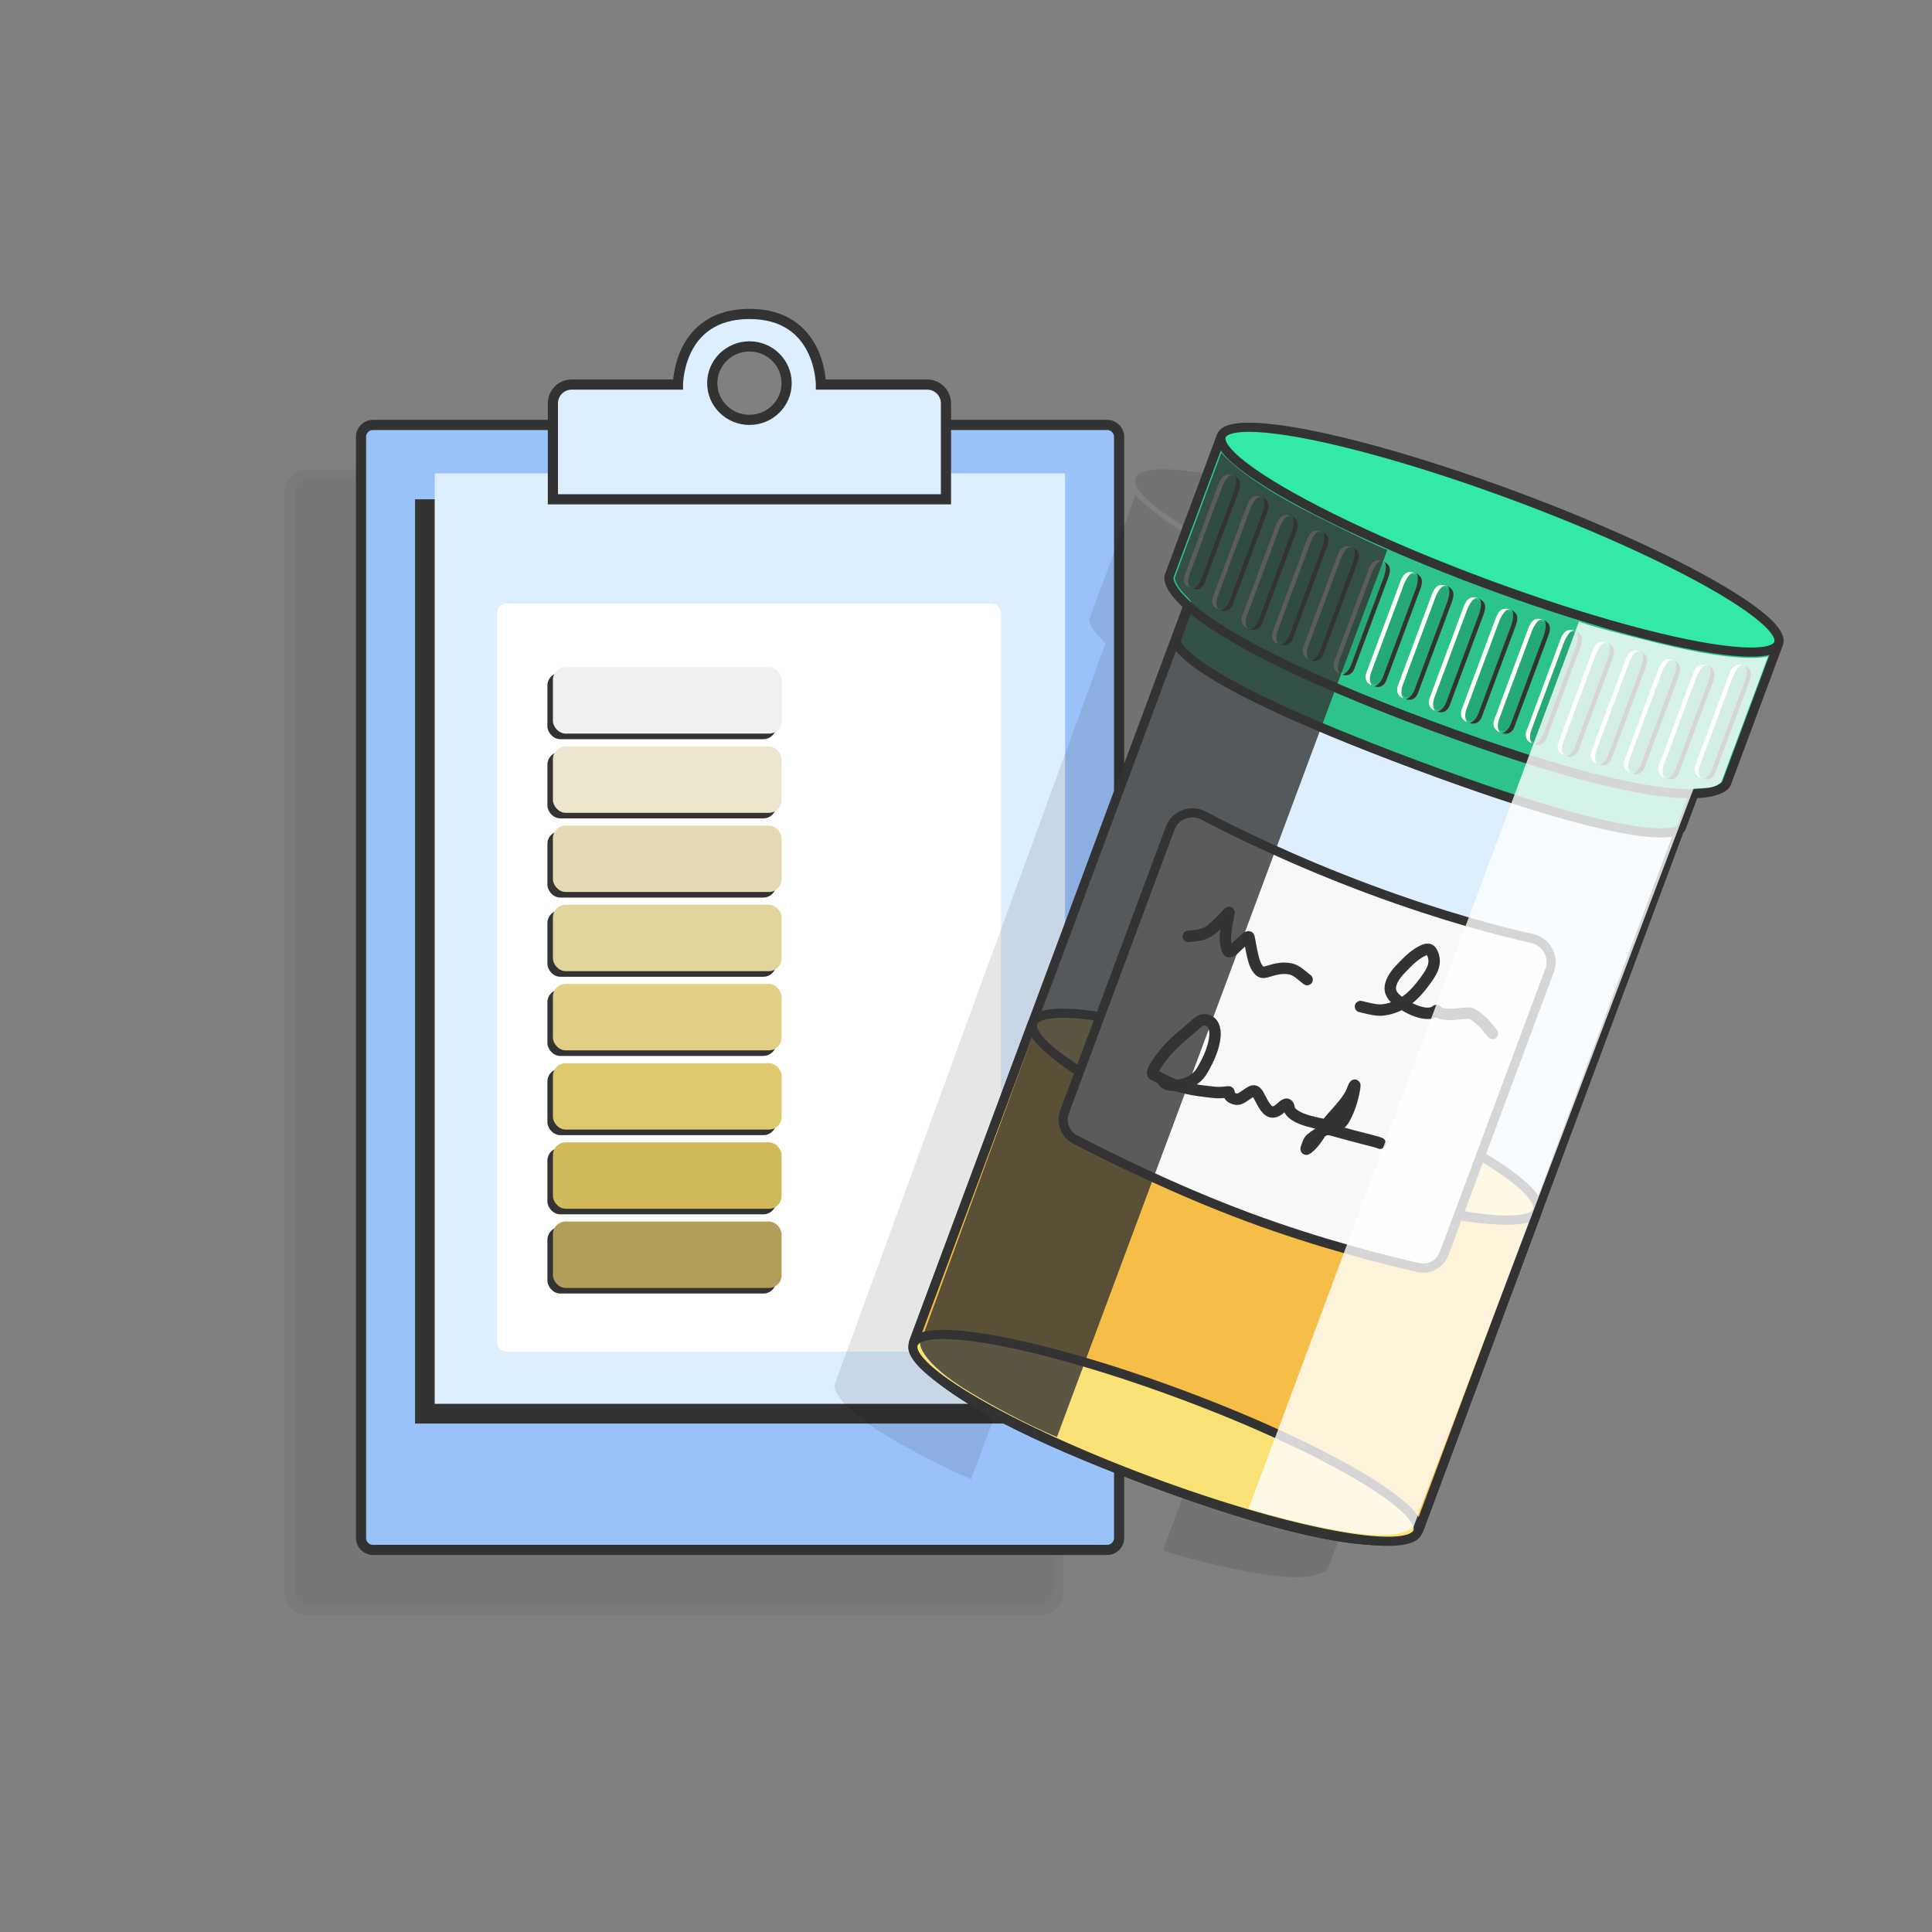 <svg width="80" height="80" viewBox="0 0 80 80" fill="none" xmlns="http://www.w3.org/2000/svg">
<rect x="0" y="0" width="80" height="80" fill="#808080" stroke="none"/>
<g opacity="0.07">
<path fill-rule="evenodd" clip-rule="evenodd" d="M23.958 19.651H12.704C12.315 19.651 12 19.967 12 20.356V43.153V65.951C12 66.34 12.315 66.655 12.704 66.655H43.108C43.497 66.655 43.813 66.34 43.813 65.951V20.356C43.813 19.967 43.497 19.651 43.108 19.651H29.793C29.661 18.838 29.118 17.159 26.875 17.159C24.633 17.159 24.09 18.838 23.958 19.651ZM28.368 19.651H25.383C25.551 18.991 26.155 18.503 26.875 18.503C27.595 18.503 28.2 18.991 28.368 19.651Z" fill="black"/>
<path d="M23.958 19.651V19.862H24.137L24.166 19.685L23.958 19.651ZM29.793 19.651L29.585 19.685L29.613 19.862H29.793V19.651ZM25.383 19.651L25.178 19.599L25.111 19.862H25.383V19.651ZM28.368 19.651V19.862H28.639L28.572 19.599L28.368 19.651ZM12.704 19.862H23.958V19.441H12.704V19.862ZM12.211 20.356C12.211 20.083 12.432 19.862 12.704 19.862V19.441C12.199 19.441 11.789 19.85 11.789 20.356H12.211ZM12.211 43.153V20.356H11.789V43.153H12.211ZM12.211 65.951V43.153H11.789V65.951H12.211ZM12.704 66.445C12.432 66.445 12.211 66.224 12.211 65.951H11.789C11.789 66.456 12.199 66.866 12.704 66.866V66.445ZM43.108 66.445H12.704V66.866H43.108V66.445ZM43.602 65.951C43.602 66.224 43.381 66.445 43.108 66.445V66.866C43.614 66.866 44.023 66.456 44.023 65.951H43.602ZM43.602 20.356V65.951H44.023V20.356H43.602ZM43.108 19.862C43.381 19.862 43.602 20.083 43.602 20.356H44.023C44.023 19.85 43.614 19.441 43.108 19.441V19.862ZM29.793 19.862H43.108V19.441H29.793V19.862ZM30.001 19.618C29.932 19.193 29.754 18.528 29.288 17.966C28.814 17.394 28.057 16.948 26.875 16.948V17.37C27.936 17.37 28.572 17.763 28.964 18.235C29.362 18.715 29.522 19.296 29.585 19.685L30.001 19.618ZM26.875 16.948C25.694 16.948 24.937 17.394 24.463 17.966C23.997 18.528 23.819 19.193 23.75 19.618L24.166 19.685C24.229 19.296 24.389 18.715 24.787 18.235C25.178 17.763 25.815 17.37 26.875 17.37V16.948ZM25.383 19.862H28.368V19.441H25.383V19.862ZM26.875 18.292C26.058 18.292 25.37 18.847 25.178 19.599L25.587 19.703C25.731 19.136 26.252 18.714 26.875 18.714V18.292ZM28.572 19.599C28.38 18.847 27.692 18.292 26.875 18.292V18.714C27.498 18.714 28.019 19.136 28.164 19.703L28.572 19.599Z" fill="#333333"/>
</g>
<path d="M15.443 17.596H45.846C46.119 17.596 46.34 17.817 46.34 18.09V63.685C46.34 63.958 46.119 64.179 45.846 64.179H15.443C15.17 64.179 14.949 63.958 14.949 63.685V40.888V18.09C14.949 17.817 15.17 17.596 15.443 17.596Z" fill="#9AC2FA" stroke="#333333" stroke-width="0.421"/>
<rect x="17.186" y="20.675" width="26.103" height="38.271" fill="#333333"/>
<rect x="18" y="19.601" width="26.103" height="38.528" fill="#DDEEFF"/>
<rect x="20.581" y="24.987" width="20.867" height="30.984" rx="0.388" fill="white"/>
<rect x="22.667" y="27.858" width="9.47" height="2.75" rx="0.527" fill="#333333"/>
<rect x="22.667" y="31.137" width="9.47" height="2.75" rx="0.527" fill="#333333"/>
<rect x="22.667" y="34.416" width="9.47" height="2.75" rx="0.527" fill="#333333"/>
<rect x="22.667" y="37.695" width="9.47" height="2.75" rx="0.527" fill="#333333"/>
<rect x="22.667" y="40.974" width="9.47" height="2.75" rx="0.527" fill="#333333"/>
<rect x="22.667" y="44.254" width="9.47" height="2.75" rx="0.527" fill="#333333"/>
<rect x="22.667" y="47.533" width="9.47" height="2.75" rx="0.527" fill="#333333"/>
<rect x="22.667" y="50.812" width="9.47" height="2.75" rx="0.527" fill="#333333"/>
<rect x="22.895" y="27.627" width="9.47" height="2.75" rx="0.527" fill="#F0F0F0"/>
<rect x="22.895" y="30.907" width="9.47" height="2.75" rx="0.527" fill="#EDE6CF"/>
<rect x="22.895" y="34.185" width="9.47" height="2.75" rx="0.527" fill="#E4DBB5"/>
<rect x="22.895" y="37.464" width="9.47" height="2.75" rx="0.527" fill="#E1D49A"/>
<rect x="22.895" y="40.743" width="9.47" height="2.75" rx="0.527" fill="#E0CF85"/>
<rect x="22.895" y="44.023" width="9.47" height="2.75" rx="0.527" fill="#DFC96F"/>
<rect x="22.895" y="47.302" width="9.47" height="2.75" rx="0.527" fill="#D1B95C"/>
<rect x="22.895" y="50.581" width="9.47" height="2.75" rx="0.527" fill="#B19F59"/>
<path fill-rule="evenodd" clip-rule="evenodd" d="M22.895 16.7V20.675H39.171V16.7C39.171 16.271 38.823 15.924 38.394 15.924H33.992C33.992 15.924 33.992 13 31.033 13C28.073 13 28.073 15.924 28.073 15.924H23.671C23.242 15.924 22.895 16.271 22.895 16.7ZM31.033 17.386C31.883 17.386 32.572 16.705 32.572 15.865C32.572 15.025 31.883 14.344 31.033 14.344C30.182 14.344 29.493 15.025 29.493 15.865C29.493 16.705 30.182 17.386 31.033 17.386Z" fill="#DDEEFF"/>
<path d="M22.895 20.675H22.684V20.885H22.895V20.675ZM39.171 20.675V20.885H39.381V20.675H39.171ZM33.992 15.924H33.781V16.134H33.992V15.924ZM28.073 15.924V16.134H28.284V15.924H28.073ZM23.105 20.675V16.7H22.684V20.675H23.105ZM39.171 20.464H22.895V20.885H39.171V20.464ZM38.96 16.7V20.675H39.381V16.7H38.96ZM38.394 16.134C38.707 16.134 38.96 16.388 38.96 16.7H39.381C39.381 16.155 38.939 15.713 38.394 15.713V16.134ZM33.992 16.134H38.394V15.713H33.992V16.134ZM31.033 13.211C31.736 13.211 32.25 13.384 32.628 13.633C33.007 13.882 33.262 14.217 33.434 14.557C33.607 14.898 33.694 15.242 33.738 15.502C33.76 15.632 33.771 15.739 33.776 15.813C33.779 15.85 33.78 15.879 33.781 15.898C33.781 15.907 33.781 15.914 33.781 15.919C33.781 15.921 33.781 15.922 33.781 15.923C33.781 15.924 33.781 15.924 33.781 15.924C33.781 15.924 33.781 15.924 33.781 15.924C33.781 15.924 33.781 15.924 33.781 15.924C33.781 15.924 33.781 15.924 33.992 15.924C34.203 15.924 34.203 15.924 34.203 15.923C34.203 15.923 34.203 15.923 34.203 15.923C34.203 15.923 34.203 15.923 34.203 15.922C34.203 15.922 34.203 15.921 34.203 15.92C34.203 15.918 34.203 15.915 34.202 15.912C34.202 15.905 34.202 15.896 34.202 15.884C34.201 15.86 34.199 15.826 34.196 15.783C34.19 15.697 34.178 15.576 34.153 15.432C34.105 15.144 34.007 14.757 33.81 14.367C33.612 13.976 33.312 13.579 32.859 13.281C32.405 12.982 31.809 12.789 31.033 12.789V13.211ZM28.073 15.924C28.284 15.924 28.284 15.924 28.284 15.924C28.284 15.924 28.284 15.924 28.284 15.924C28.284 15.924 28.284 15.924 28.284 15.924C28.284 15.924 28.284 15.924 28.284 15.923C28.284 15.922 28.284 15.921 28.284 15.919C28.284 15.914 28.284 15.907 28.285 15.898C28.285 15.879 28.287 15.85 28.289 15.813C28.294 15.739 28.305 15.632 28.327 15.502C28.371 15.242 28.459 14.898 28.631 14.557C28.803 14.217 29.058 13.882 29.438 13.633C29.816 13.384 30.329 13.211 31.033 13.211V12.789C30.256 12.789 29.66 12.982 29.206 13.281C28.753 13.579 28.453 13.976 28.255 14.367C28.058 14.757 27.96 15.144 27.912 15.432C27.887 15.576 27.875 15.697 27.869 15.783C27.866 15.826 27.864 15.86 27.863 15.884C27.863 15.896 27.863 15.905 27.863 15.912C27.863 15.915 27.863 15.918 27.863 15.92C27.863 15.921 27.863 15.922 27.863 15.922C27.863 15.923 27.863 15.923 27.863 15.923C27.863 15.923 27.863 15.923 27.863 15.923C27.863 15.924 27.863 15.924 28.073 15.924ZM23.671 16.134H28.073V15.713H23.671V16.134ZM23.105 16.7C23.105 16.388 23.359 16.134 23.671 16.134V15.713C23.126 15.713 22.684 16.155 22.684 16.7H23.105ZM32.361 15.865C32.361 16.586 31.769 17.175 31.033 17.175V17.596C31.997 17.596 32.783 16.824 32.783 15.865H32.361ZM31.033 14.555C31.769 14.555 32.361 15.144 32.361 15.865H32.783C32.783 14.906 31.997 14.133 31.033 14.133V14.555ZM29.704 15.865C29.704 15.144 30.296 14.555 31.033 14.555V14.133C30.069 14.133 29.282 14.906 29.282 15.865H29.704ZM31.033 17.175C30.296 17.175 29.704 16.586 29.704 15.865H29.282C29.282 16.824 30.069 17.596 31.033 17.596V17.175Z" fill="#333333"/>
<path opacity="0.1" fill-rule="evenodd" clip-rule="evenodd" d="M70.096 28.386C69.727 29.375 64.263 28.254 57.89 25.881C51.518 23.508 46.651 20.782 47.02 19.793C47.388 18.803 52.853 19.924 59.225 22.297C65.597 24.67 70.464 27.396 70.096 28.386ZM57.63 26.579C57.683 26.599 57.729 26.63 57.765 26.669C57.751 26.597 57.717 26.541 57.653 26.518C58.065 26.667 57.941 27.01 57.858 27.235L56.463 30.98C56.418 31.101 56.255 31.316 55.961 31.206C55.995 31.203 56.051 31.183 56.111 31.137C56.055 31.145 55.997 31.139 55.94 31.118C55.884 31.097 55.836 31.063 55.798 31.021C55.814 31.095 55.843 31.146 55.867 31.171C55.573 31.062 55.59 30.792 55.635 30.671L57.029 26.927C57.113 26.701 57.244 26.361 57.653 26.518C57.59 26.494 57.528 26.513 57.47 26.559C57.522 26.553 57.577 26.559 57.63 26.579ZM59.096 27.137C59.06 27.098 59.014 27.067 58.961 27.047C58.908 27.027 58.853 27.021 58.801 27.026C58.859 26.981 58.921 26.962 58.984 26.985C59.048 27.009 59.082 27.064 59.096 27.137ZM59.189 27.703C59.273 27.477 59.396 27.135 58.984 26.985C58.575 26.829 58.445 27.169 58.361 27.394L56.966 31.139C56.921 31.26 56.904 31.53 57.198 31.639C57.174 31.614 57.145 31.563 57.13 31.489C57.167 31.531 57.215 31.565 57.271 31.586C57.328 31.607 57.386 31.612 57.442 31.605C57.382 31.651 57.327 31.671 57.292 31.674C57.586 31.783 57.749 31.569 57.794 31.448L59.189 27.703ZM56.318 26.062C56.371 26.082 56.417 26.113 56.453 26.152C56.439 26.08 56.405 26.025 56.341 26.001C56.753 26.15 56.63 26.493 56.546 26.718L55.151 30.463C55.106 30.584 54.943 30.799 54.649 30.69C54.684 30.686 54.739 30.667 54.799 30.62C54.743 30.628 54.685 30.622 54.628 30.601C54.572 30.58 54.524 30.546 54.487 30.504C54.502 30.579 54.531 30.629 54.555 30.654C54.261 30.545 54.278 30.276 54.323 30.155L55.718 26.41C55.802 26.184 55.932 25.844 56.341 26.001C56.278 25.977 56.216 25.997 56.158 26.042C56.211 26.037 56.265 26.043 56.318 26.062ZM60.445 27.557C60.409 27.518 60.363 27.486 60.31 27.467C60.257 27.447 60.202 27.441 60.15 27.446C60.208 27.401 60.27 27.381 60.333 27.405C60.397 27.429 60.431 27.484 60.445 27.557ZM60.538 28.122C60.621 27.897 60.745 27.554 60.333 27.405C59.924 27.249 59.793 27.589 59.709 27.814L58.315 31.559C58.27 31.68 58.253 31.949 58.547 32.059C58.523 32.033 58.494 31.983 58.478 31.908C58.516 31.95 58.564 31.984 58.62 32.005C58.677 32.026 58.735 32.032 58.791 32.025C58.731 32.071 58.675 32.09 58.641 32.094C58.934 32.203 59.098 31.988 59.143 31.867L60.538 28.122ZM55.012 25.529C55.065 25.548 55.111 25.58 55.147 25.619C55.133 25.546 55.099 25.491 55.035 25.467C55.447 25.616 55.323 25.959 55.239 26.184L53.845 29.929C53.8 30.05 53.636 30.265 53.343 30.156C53.377 30.152 53.433 30.133 53.493 30.086C53.437 30.094 53.379 30.088 53.322 30.067C53.266 30.046 53.218 30.012 53.18 29.97C53.196 30.045 53.225 30.095 53.248 30.12C52.955 30.011 52.972 29.742 53.017 29.621L54.411 25.876C54.495 25.651 54.626 25.311 55.035 25.467C54.972 25.443 54.91 25.463 54.852 25.508C54.904 25.503 54.959 25.509 55.012 25.529ZM61.659 27.933C61.654 27.931 61.649 27.929 61.643 27.927C61.59 27.907 61.535 27.901 61.483 27.906C61.541 27.861 61.603 27.841 61.666 27.865C61.672 27.867 61.677 27.869 61.682 27.872L61.659 27.933ZM59.97 32.471C59.964 32.469 59.959 32.467 59.953 32.465C59.897 32.444 59.849 32.41 59.811 32.368C59.827 32.443 59.856 32.493 59.88 32.519C59.586 32.409 59.603 32.14 59.648 32.019L61.042 28.274C61.126 28.049 61.257 27.709 61.666 27.865C61.672 27.867 61.677 27.869 61.682 27.871L61.832 27.47C61.844 27.494 62.09 27.637 65.167 28.392C68.707 29.261 69.659 28.92 69.659 28.92L67.724 34.114C67.724 34.114 67.553 34.353 67.065 34.367C66.814 34.375 66.572 34.399 66.572 34.399L54.969 64.987C54.969 64.987 54.478 65.575 52.063 65.15C49.648 64.725 48.153 64.204 48.153 64.204L59.97 32.471ZM61.832 27.47L61.834 27.465C61.834 27.465 61.83 27.466 61.832 27.47ZM53.691 25.049L53.714 24.987C53.775 25.012 53.808 25.066 53.822 25.137C53.786 25.099 53.742 25.069 53.691 25.049ZM40.212 61.246L52.001 29.587C52.056 29.607 52.113 29.612 52.168 29.605C52.107 29.651 52.052 29.671 52.017 29.674C52.311 29.783 52.474 29.569 52.52 29.447L53.914 25.703C53.998 25.478 54.121 25.137 53.714 24.987L53.892 24.508C53.892 24.508 53.559 24.428 50.696 22.981C47.833 21.534 47.022 20.49 47.022 20.49L45.087 25.685C45.087 25.685 45.165 26.015 45.475 26.327C45.672 26.525 45.773 26.654 45.773 26.654L34.544 57.381C34.544 57.381 34.531 58.147 36.636 59.405C38.74 60.663 40.212 61.246 40.212 61.246Z" fill="black"/>
<path d="M50.554 21.412C50.554 21.412 49.961 23.005 60.417 26.898C70.873 30.792 71.466 29.199 71.466 29.199L58.753 63.338C58.753 63.338 58.051 65.224 47.595 61.331C37.139 57.437 37.841 55.551 37.841 55.551L50.554 21.412Z" fill="#DDEEFF" stroke="#333333" stroke-width="0.379"/>
<path d="M50.868 20.685C50.868 20.685 50.275 22.277 60.731 26.171C71.187 30.065 71.78 28.472 71.78 28.472L69.617 34.282C69.617 34.282 69.133 35.581 58.676 31.688C48.22 27.794 48.704 26.495 48.704 26.495L50.868 20.685Z" fill="#2CC48B" stroke="#333333" stroke-width="0.379"/>
<path d="M50.573 18.051C50.573 18.051 49.98 19.644 61.518 23.94C73.056 28.237 73.649 26.644 73.649 26.644L71.485 32.454C71.485 32.454 70.783 34.34 59.245 30.043C47.707 25.747 48.409 23.861 48.409 23.861L50.573 18.051Z" fill="#2CC48B" stroke="#333333" stroke-width="0.379"/>
<path d="M42.772 42.31C42.772 42.31 42.102 44.107 52.559 48C63.015 51.894 63.684 50.097 63.684 50.097L58.753 63.339C58.753 63.339 58.051 65.225 47.595 61.331C37.139 57.437 37.841 55.551 37.841 55.551L42.772 42.31Z" fill="#F6BE46" stroke="#333333" stroke-width="0.379"/>
<g style="mix-blend-mode:multiply">
<ellipse cx="48.262" cy="59.539" rx="11.144" ry="1.912" transform="rotate(20.424 48.262 59.539)" fill="#FBE277"/>
<ellipse cx="48.262" cy="59.539" rx="11.144" ry="1.912" transform="rotate(20.424 48.262 59.539)" stroke="#333333" stroke-width="0.379"/>
</g>
<ellipse cx="53.215" cy="46.239" rx="11.144" ry="1.912" transform="rotate(20.424 53.215 46.239)" fill="#FBE277" stroke="#333333" stroke-width="0.379"/>
<path d="M48.457 34.287C48.662 33.736 49.315 33.498 49.835 33.771C51.115 34.445 53.563 35.652 56.719 36.828C59.755 37.958 62.13 38.568 63.441 38.86C64.025 38.99 64.378 39.61 64.169 40.17L59.8 51.902C59.639 52.336 59.189 52.588 58.738 52.486C57.435 52.193 54.666 51.509 51.667 50.392C48.616 49.256 45.795 47.847 44.517 47.181C44.101 46.964 43.919 46.473 44.083 46.033L48.457 34.287Z" fill="#F9F9F9" stroke="#333333" stroke-width="0.379"/>
<path d="M49.205 38.773C49.465 38.745 49.751 38.734 49.985 38.605C50.18 38.498 50.348 38.328 50.507 38.176C50.611 38.076 50.714 37.974 50.81 37.866C50.827 37.846 50.859 37.792 50.886 37.78C50.904 37.772 50.886 37.818 50.882 37.836C50.868 37.899 50.859 37.963 50.848 38.027C50.781 38.407 50.687 38.806 50.781 39.192C50.793 39.243 50.833 39.423 50.916 39.41C51.033 39.392 51.16 39.235 51.242 39.163C51.286 39.124 51.699 38.71 51.718 38.804C51.773 39.065 51.811 39.33 51.874 39.59C51.924 39.799 51.995 40.06 52.166 40.208C52.271 40.299 52.384 40.259 52.507 40.222C52.833 40.123 53.117 40.05 53.455 40.125C53.71 40.181 53.917 40.414 54.125 40.563" stroke="#333333" stroke-width="0.473" stroke-linecap="round"/>
<path d="M56.335 41.68C56.58 41.734 56.837 41.812 57.09 41.824C57.302 41.834 57.529 41.779 57.727 41.709C58.336 41.491 58.779 40.963 59.134 40.444C59.285 40.223 59.418 39.969 59.378 39.692C59.363 39.582 59.293 39.336 59.154 39.311C59.012 39.286 58.806 39.417 58.699 39.487C58.486 39.625 58.301 39.808 58.126 39.989C57.904 40.216 57.667 40.462 57.586 40.779C57.508 41.087 57.687 41.297 57.925 41.47C58.215 41.679 58.587 41.887 58.945 41.945C59.106 41.971 59.271 41.97 59.415 41.887C59.482 41.848 59.479 41.821 59.516 41.867C59.606 41.98 59.839 41.995 59.965 42.003C60.242 42.019 60.505 41.958 60.778 41.949C60.989 41.941 61.181 42.138 61.33 42.262C61.514 42.413 61.641 42.619 61.801 42.792" stroke="#333333" stroke-width="0.473" stroke-linecap="round"/>
<path d="M48.139 44.74C48.224 44.879 48.339 44.912 48.503 44.933C48.831 44.974 49.121 44.885 49.399 44.718C49.616 44.587 49.73 44.421 49.852 44.2C50.072 43.801 50.26 43.381 50.308 42.923C50.338 42.63 50.257 42.264 49.903 42.227C49.768 42.214 49.664 42.284 49.566 42.366C49.307 42.583 49.05 42.806 48.797 43.029C48.563 43.235 48.351 43.454 48.159 43.699C47.997 43.906 47.787 44.16 47.724 44.424C47.705 44.505 47.848 44.543 47.899 44.57C48.12 44.687 48.34 44.806 48.575 44.896C49.112 45.103 49.7 45.169 50.268 45.232C50.483 45.255 50.664 45.234 50.873 45.212C50.914 45.207 50.887 45.317 50.912 45.364C50.959 45.451 51.105 45.505 51.196 45.516C51.35 45.535 51.495 45.399 51.617 45.325C51.7 45.276 51.851 45.14 51.957 45.179C52.05 45.214 52.102 45.331 52.147 45.41C52.224 45.545 52.286 45.691 52.377 45.819C52.47 45.947 52.573 46.067 52.743 46.043C52.925 46.018 53.052 45.836 53.201 45.744C53.321 45.67 53.372 45.787 53.384 45.895C53.405 46.094 53.735 46.259 53.89 46.321C54.07 46.393 54.256 46.443 54.445 46.486C54.701 46.544 54.976 46.615 55.24 46.614C55.534 46.612 55.646 46.384 55.76 46.145C55.932 45.782 56.039 45.401 56.098 45.005C56.135 44.755 55.955 45.25 55.941 45.275C55.669 45.783 55.225 46.15 54.887 46.608C54.654 46.925 54.457 47.324 54.137 47.564C54.068 47.615 54.078 47.571 54.099 47.515C54.145 47.391 54.18 47.247 54.282 47.157C54.428 47.026 54.618 46.919 54.79 46.825C54.955 46.735 55.088 46.777 55.257 46.823C55.817 46.978 56.374 47.129 56.937 47.269C57.009 47.287 57.078 47.312 57.147 47.338" stroke="#333333" stroke-width="0.473" stroke-linecap="round"/>
<ellipse cx="62.111" cy="22.347" rx="12.312" ry="1.912" transform="rotate(20.424 62.111 22.347)" fill="#32EAA5" stroke="#333333" stroke-width="0.379"/>
<path d="M61.06 25.171L59.618 29.044" stroke="#24A977" stroke-width="0.71" stroke-linecap="round"/>
<g style="mix-blend-mode:soft-light">
<path d="M61.411 25.494C61.495 25.269 61.619 24.926 61.207 24.777C61.431 24.86 61.292 25.338 61.194 25.566L59.892 29.064C59.779 29.366 59.594 29.457 59.515 29.465C59.808 29.575 59.972 29.36 60.017 29.239L61.411 25.494Z" fill="#333333"/>
</g>
<g style="mix-blend-mode:soft-light">
<path d="M60.583 25.186C60.667 24.96 60.798 24.62 61.207 24.777C60.983 24.693 60.776 25.145 60.7 25.382L59.398 28.88C59.285 29.182 59.366 29.373 59.42 29.43C59.127 29.321 59.144 29.051 59.189 28.93L60.583 25.186Z" fill="white"/>
</g>
<path d="M62.391 25.638L60.949 29.512" stroke="#24A977" stroke-width="0.71" stroke-linecap="round"/>
<g style="mix-blend-mode:soft-light">
<path d="M62.742 25.962C62.826 25.736 62.95 25.394 62.538 25.244C62.762 25.328 62.623 25.805 62.525 26.034L61.223 29.532C61.11 29.834 60.925 29.925 60.846 29.933C61.139 30.042 61.303 29.828 61.348 29.706L62.742 25.962Z" fill="#333333"/>
</g>
<g style="mix-blend-mode:soft-light">
<path d="M61.914 25.653C61.998 25.428 62.129 25.088 62.538 25.244C62.314 25.161 62.107 25.613 62.031 25.85L60.729 29.348C60.616 29.65 60.697 29.84 60.752 29.898C60.458 29.789 60.475 29.519 60.52 29.398L61.914 25.653Z" fill="white"/>
</g>
<path d="M59.748 24.654L58.306 28.527" stroke="#24A977" stroke-width="0.71" stroke-linecap="round"/>
<g style="mix-blend-mode:soft-light">
<path d="M60.099 24.977C60.183 24.752 60.307 24.409 59.895 24.26C60.119 24.343 59.98 24.821 59.882 25.049L58.58 28.547C58.467 28.849 58.282 28.941 58.203 28.948C58.496 29.058 58.66 28.843 58.705 28.722L60.099 24.977Z" fill="#333333"/>
</g>
<g style="mix-blend-mode:soft-light">
<path d="M59.271 24.669C59.355 24.443 59.486 24.103 59.895 24.26C59.671 24.177 59.464 24.629 59.388 24.865L58.086 28.363C57.973 28.665 58.054 28.856 58.108 28.913C57.815 28.804 57.832 28.535 57.877 28.413L59.271 24.669Z" fill="white"/>
</g>
<path d="M63.74 26.058L62.297 29.931" stroke="#24A977" stroke-width="0.71" stroke-linecap="round"/>
<g style="mix-blend-mode:soft-light">
<path d="M64.091 26.381C64.175 26.156 64.299 25.813 63.887 25.664C64.111 25.747 63.971 26.225 63.874 26.453L62.572 29.951C62.459 30.253 62.273 30.345 62.194 30.353C62.488 30.462 62.651 30.247 62.697 30.126L64.091 26.381Z" fill="#333333"/>
</g>
<g style="mix-blend-mode:soft-light">
<path d="M63.263 26.073C63.347 25.848 63.478 25.508 63.887 25.664C63.663 25.581 63.456 26.033 63.38 26.27L62.078 29.767C61.965 30.07 62.046 30.26 62.1 30.318C61.807 30.208 61.823 29.939 61.868 29.818L63.263 26.073Z" fill="white"/>
</g>
<path d="M58.442 24.12L57 27.993" stroke="#24A977" stroke-width="0.71" stroke-linecap="round"/>
<g style="mix-blend-mode:soft-light">
<path d="M58.793 24.443C58.877 24.218 59.001 23.875 58.589 23.726C58.813 23.809 58.674 24.287 58.576 24.515L57.274 28.013C57.161 28.316 56.975 28.407 56.897 28.415C57.19 28.524 57.354 28.309 57.399 28.188L58.793 24.443Z" fill="#333333"/>
</g>
<g style="mix-blend-mode:soft-light">
<path d="M57.965 24.135C58.049 23.91 58.18 23.57 58.589 23.726C58.365 23.643 58.158 24.095 58.082 24.331L56.78 27.829C56.667 28.132 56.748 28.322 56.802 28.38C56.509 28.27 56.526 28.001 56.571 27.88L57.965 24.135Z" fill="white"/>
</g>
<path d="M65.073 26.518L63.63 30.391" stroke="#24A977" stroke-width="0.71" stroke-linecap="round"/>
<g style="mix-blend-mode:soft-light">
<path d="M65.424 26.841C65.508 26.616 65.632 26.273 65.22 26.124C65.444 26.207 65.305 26.685 65.207 26.913L63.904 30.411C63.792 30.713 63.606 30.805 63.528 30.813C63.821 30.922 63.984 30.707 64.03 30.586L65.424 26.841Z" fill="#333333"/>
</g>
<g style="mix-blend-mode:soft-light">
<path d="M64.596 26.533C64.68 26.308 64.811 25.968 65.22 26.124C64.996 26.041 64.789 26.493 64.713 26.73L63.411 30.227C63.298 30.53 63.379 30.72 63.433 30.778C63.14 30.668 63.157 30.399 63.202 30.278L64.596 26.533Z" fill="white"/>
</g>
<path d="M57.117 23.638L55.674 27.512" stroke="#24A977" stroke-width="0.71" stroke-linecap="round"/>
<g style="mix-blend-mode:soft-light">
<path d="M57.468 23.962C57.552 23.736 57.675 23.394 57.264 23.244C57.487 23.328 57.348 23.805 57.251 24.034L55.948 27.532C55.836 27.834 55.65 27.925 55.572 27.933C55.865 28.042 56.029 27.828 56.074 27.706L57.468 23.962Z" fill="#333333"/>
</g>
<g style="mix-blend-mode:soft-light">
<path d="M56.64 23.653C56.724 23.428 56.855 23.088 57.264 23.244C57.04 23.161 56.833 23.613 56.757 23.85L55.455 27.348C55.342 27.65 55.423 27.84 55.477 27.898C55.184 27.789 55.2 27.519 55.245 27.398L56.64 23.653Z" fill="white"/>
</g>
<path d="M66.395 27.01L64.953 30.883" stroke="#24A977" stroke-width="0.71" stroke-linecap="round"/>
<g style="mix-blend-mode:soft-light">
<path d="M66.746 27.333C66.83 27.108 66.954 26.765 66.542 26.616C66.766 26.699 66.627 27.177 66.529 27.405L65.227 30.903C65.114 31.205 64.928 31.297 64.85 31.304C65.143 31.414 65.307 31.199 65.352 31.078L66.746 27.333Z" fill="#333333"/>
</g>
<g style="mix-blend-mode:soft-light">
<path d="M65.918 27.025C66.002 26.799 66.133 26.459 66.542 26.616C66.318 26.532 66.111 26.985 66.035 27.221L64.733 30.719C64.62 31.021 64.701 31.212 64.755 31.269C64.462 31.16 64.479 30.89 64.524 30.769L65.918 27.025Z" fill="white"/>
</g>
<path d="M55.833 23.046L54.39 26.92" stroke="#24A977" stroke-width="0.71" stroke-linecap="round"/>
<g style="mix-blend-mode:soft-light">
<path d="M56.184 23.369C56.268 23.144 56.391 22.802 55.98 22.652C56.203 22.736 56.064 23.213 55.967 23.442L54.664 26.94C54.552 27.242 54.366 27.333 54.287 27.341C54.581 27.45 54.744 27.235 54.789 27.114L56.184 23.369Z" fill="#333333"/>
</g>
<g style="mix-blend-mode:soft-light">
<path d="M55.356 23.061C55.44 22.836 55.57 22.496 55.98 22.652C55.756 22.569 55.548 23.021 55.473 23.258L54.17 26.756C54.058 27.058 54.139 27.248 54.193 27.306C53.899 27.197 53.916 26.927 53.961 26.806L55.356 23.061Z" fill="white"/>
</g>
<path d="M67.768 27.363L66.325 31.237" stroke="#24A977" stroke-width="0.71" stroke-linecap="round"/>
<g style="mix-blend-mode:soft-light">
<path d="M68.119 27.687C68.203 27.462 68.326 27.119 67.915 26.97C68.138 27.053 67.999 27.53 67.902 27.759L66.599 31.257C66.487 31.559 66.301 31.65 66.222 31.658C66.516 31.767 66.679 31.553 66.725 31.432L68.119 27.687Z" fill="#333333"/>
</g>
<g style="mix-blend-mode:soft-light">
<path d="M67.291 27.378C67.375 27.153 67.505 26.813 67.915 26.97C67.691 26.886 67.484 27.338 67.408 27.575L66.105 31.073C65.993 31.375 66.073 31.566 66.128 31.623C65.835 31.514 65.851 31.244 65.896 31.123L67.291 27.378Z" fill="white"/>
</g>
<path d="M54.568 22.4L53.126 26.273" stroke="#24A977" stroke-width="0.71" stroke-linecap="round"/>
<g style="mix-blend-mode:soft-light">
<path d="M54.92 22.723C55.004 22.498 55.127 22.155 54.715 22.006C54.939 22.089 54.8 22.567 54.703 22.795L53.4 26.293C53.288 26.595 53.102 26.686 53.023 26.694C53.317 26.804 53.48 26.589 53.525 26.468L54.92 22.723Z" fill="#333333"/>
</g>
<g style="mix-blend-mode:soft-light">
<path d="M54.092 22.415C54.175 22.189 54.306 21.849 54.715 22.006C54.492 21.922 54.284 22.375 54.209 22.611L52.906 26.109C52.794 26.411 52.874 26.602 52.929 26.659C52.635 26.55 52.652 26.28 52.697 26.159L54.092 22.415Z" fill="white"/>
</g>
<path d="M69.137 27.729L67.694 31.602" stroke="#24A977" stroke-width="0.71" stroke-linecap="round"/>
<g style="mix-blend-mode:soft-light">
<path d="M69.488 28.052C69.572 27.827 69.695 27.484 69.284 27.335C69.507 27.418 69.368 27.896 69.271 28.124L67.968 31.622C67.856 31.924 67.67 32.016 67.591 32.024C67.885 32.133 68.049 31.918 68.094 31.797L69.488 28.052Z" fill="#333333"/>
</g>
<g style="mix-blend-mode:soft-light">
<path d="M68.66 27.744C68.744 27.519 68.875 27.178 69.284 27.335C69.06 27.252 68.853 27.704 68.777 27.94L67.475 31.438C67.362 31.741 67.443 31.931 67.497 31.988C67.204 31.879 67.22 31.61 67.266 31.489L68.66 27.744Z" fill="white"/>
</g>
<path d="M53.302 21.759L51.86 25.632" stroke="#24A977" stroke-width="0.71" stroke-linecap="round"/>
<g style="mix-blend-mode:soft-light">
<path d="M53.654 22.082C53.737 21.857 53.861 21.514 53.449 21.364C53.673 21.448 53.534 21.925 53.437 22.154L52.134 25.652C52.021 25.954 51.836 26.045 51.757 26.053C52.05 26.163 52.214 25.948 52.259 25.827L53.654 22.082Z" fill="#333333"/>
</g>
<g style="mix-blend-mode:soft-light">
<path d="M52.825 21.773C52.909 21.548 53.04 21.208 53.449 21.364C53.225 21.281 53.018 21.733 52.943 21.97L51.64 25.468C51.528 25.77 51.608 25.961 51.663 26.018C51.369 25.909 51.386 25.639 51.431 25.518L52.825 21.773Z" fill="white"/>
</g>
<path d="M70.561 27.948L69.118 31.821" stroke="#24A977" stroke-width="0.71" stroke-linecap="round"/>
<g style="mix-blend-mode:soft-light">
<path d="M70.912 28.271C70.996 28.046 71.119 27.703 70.707 27.554C70.931 27.637 70.792 28.115 70.695 28.343L69.392 31.841C69.28 32.143 69.094 32.234 69.015 32.242C69.309 32.352 69.472 32.137 69.517 32.016L70.912 28.271Z" fill="#333333"/>
</g>
<g style="mix-blend-mode:soft-light">
<path d="M70.084 27.963C70.168 27.737 70.298 27.397 70.707 27.554C70.484 27.47 70.276 27.923 70.201 28.159L68.898 31.657C68.786 31.959 68.867 32.15 68.921 32.207C68.627 32.098 68.644 31.828 68.689 31.707L70.084 27.963Z" fill="white"/>
</g>
<path d="M52.089 20.975L50.647 24.848" stroke="#24A977" stroke-width="0.71" stroke-linecap="round"/>
<g style="mix-blend-mode:soft-light">
<path d="M52.441 21.297C52.525 21.072 52.648 20.729 52.236 20.58C52.46 20.663 52.321 21.141 52.224 21.369L50.921 24.867C50.809 25.169 50.623 25.261 50.544 25.269C50.838 25.378 51.001 25.163 51.046 25.042L52.441 21.297Z" fill="#333333"/>
</g>
<g style="mix-blend-mode:soft-light">
<path d="M51.613 20.989C51.697 20.764 51.827 20.424 52.236 20.58C52.013 20.497 51.805 20.949 51.73 21.186L50.427 24.683C50.315 24.986 50.395 25.176 50.45 25.234C50.156 25.124 50.173 24.855 50.218 24.734L51.613 20.989Z" fill="white"/>
</g>
<path d="M72.062 27.953L70.62 31.826" stroke="#24A977" stroke-width="0.71" stroke-linecap="round"/>
<g style="mix-blend-mode:soft-light">
<path d="M72.414 28.276C72.498 28.051 72.621 27.708 72.21 27.559C72.433 27.642 72.294 28.12 72.197 28.348L70.894 31.846C70.782 32.148 70.596 32.239 70.517 32.247C70.811 32.357 70.974 32.142 71.019 32.021L72.414 28.276Z" fill="#333333"/>
</g>
<g style="mix-blend-mode:soft-light">
<path d="M71.586 27.967C71.67 27.742 71.8 27.402 72.21 27.559C71.986 27.475 71.778 27.927 71.703 28.164L70.4 31.662C70.288 31.964 70.368 32.155 70.423 32.212C70.129 32.103 70.146 31.833 70.191 31.712L71.586 27.967Z" fill="white"/>
</g>
<path d="M50.918 20.079L49.476 23.952" stroke="#24A977" stroke-width="0.71" stroke-linecap="round"/>
<g style="mix-blend-mode:soft-light">
<path d="M51.269 20.402C51.353 20.177 51.477 19.834 51.065 19.685C51.289 19.768 51.15 20.246 51.052 20.474L49.75 23.972C49.637 24.274 49.452 24.366 49.373 24.373C49.666 24.483 49.83 24.268 49.875 24.147L51.269 20.402Z" fill="#333333"/>
</g>
<g style="mix-blend-mode:soft-light">
<path d="M50.441 20.094C50.525 19.869 50.656 19.528 51.065 19.685C50.841 19.602 50.634 20.054 50.558 20.29L49.256 23.788C49.143 24.09 49.224 24.281 49.278 24.338C48.985 24.229 49.002 23.96 49.047 23.838L50.441 20.094Z" fill="white"/>
</g>
<g style="mix-blend-mode:soft-light" opacity="0.8">
<path d="M57.446 22.766C57.446 22.766 57.112 22.686 54.25 21.239C51.387 19.793 50.575 18.748 50.575 18.748L48.641 23.943C48.641 23.943 48.719 24.273 49.029 24.585C49.226 24.784 49.327 24.912 49.327 24.912L38.097 55.639C38.097 55.639 38.085 56.405 40.189 57.663C42.294 58.921 43.766 59.504 43.766 59.504L57.446 22.766Z" fill="#333333"/>
</g>
<g style="mix-blend-mode:soft-light" opacity="0.8">
<path d="M65.388 25.723C65.388 25.723 65.182 25.781 68.722 26.65C72.262 27.519 73.213 27.178 73.213 27.178L71.279 32.372C71.279 32.372 71.108 32.611 70.62 32.626C70.368 32.633 70.126 32.657 70.126 32.657L58.524 63.245C58.524 63.245 58.032 63.833 55.618 63.408C53.203 62.983 51.708 62.462 51.708 62.462L65.388 25.723Z" fill="white"/>
</g>
</svg>

